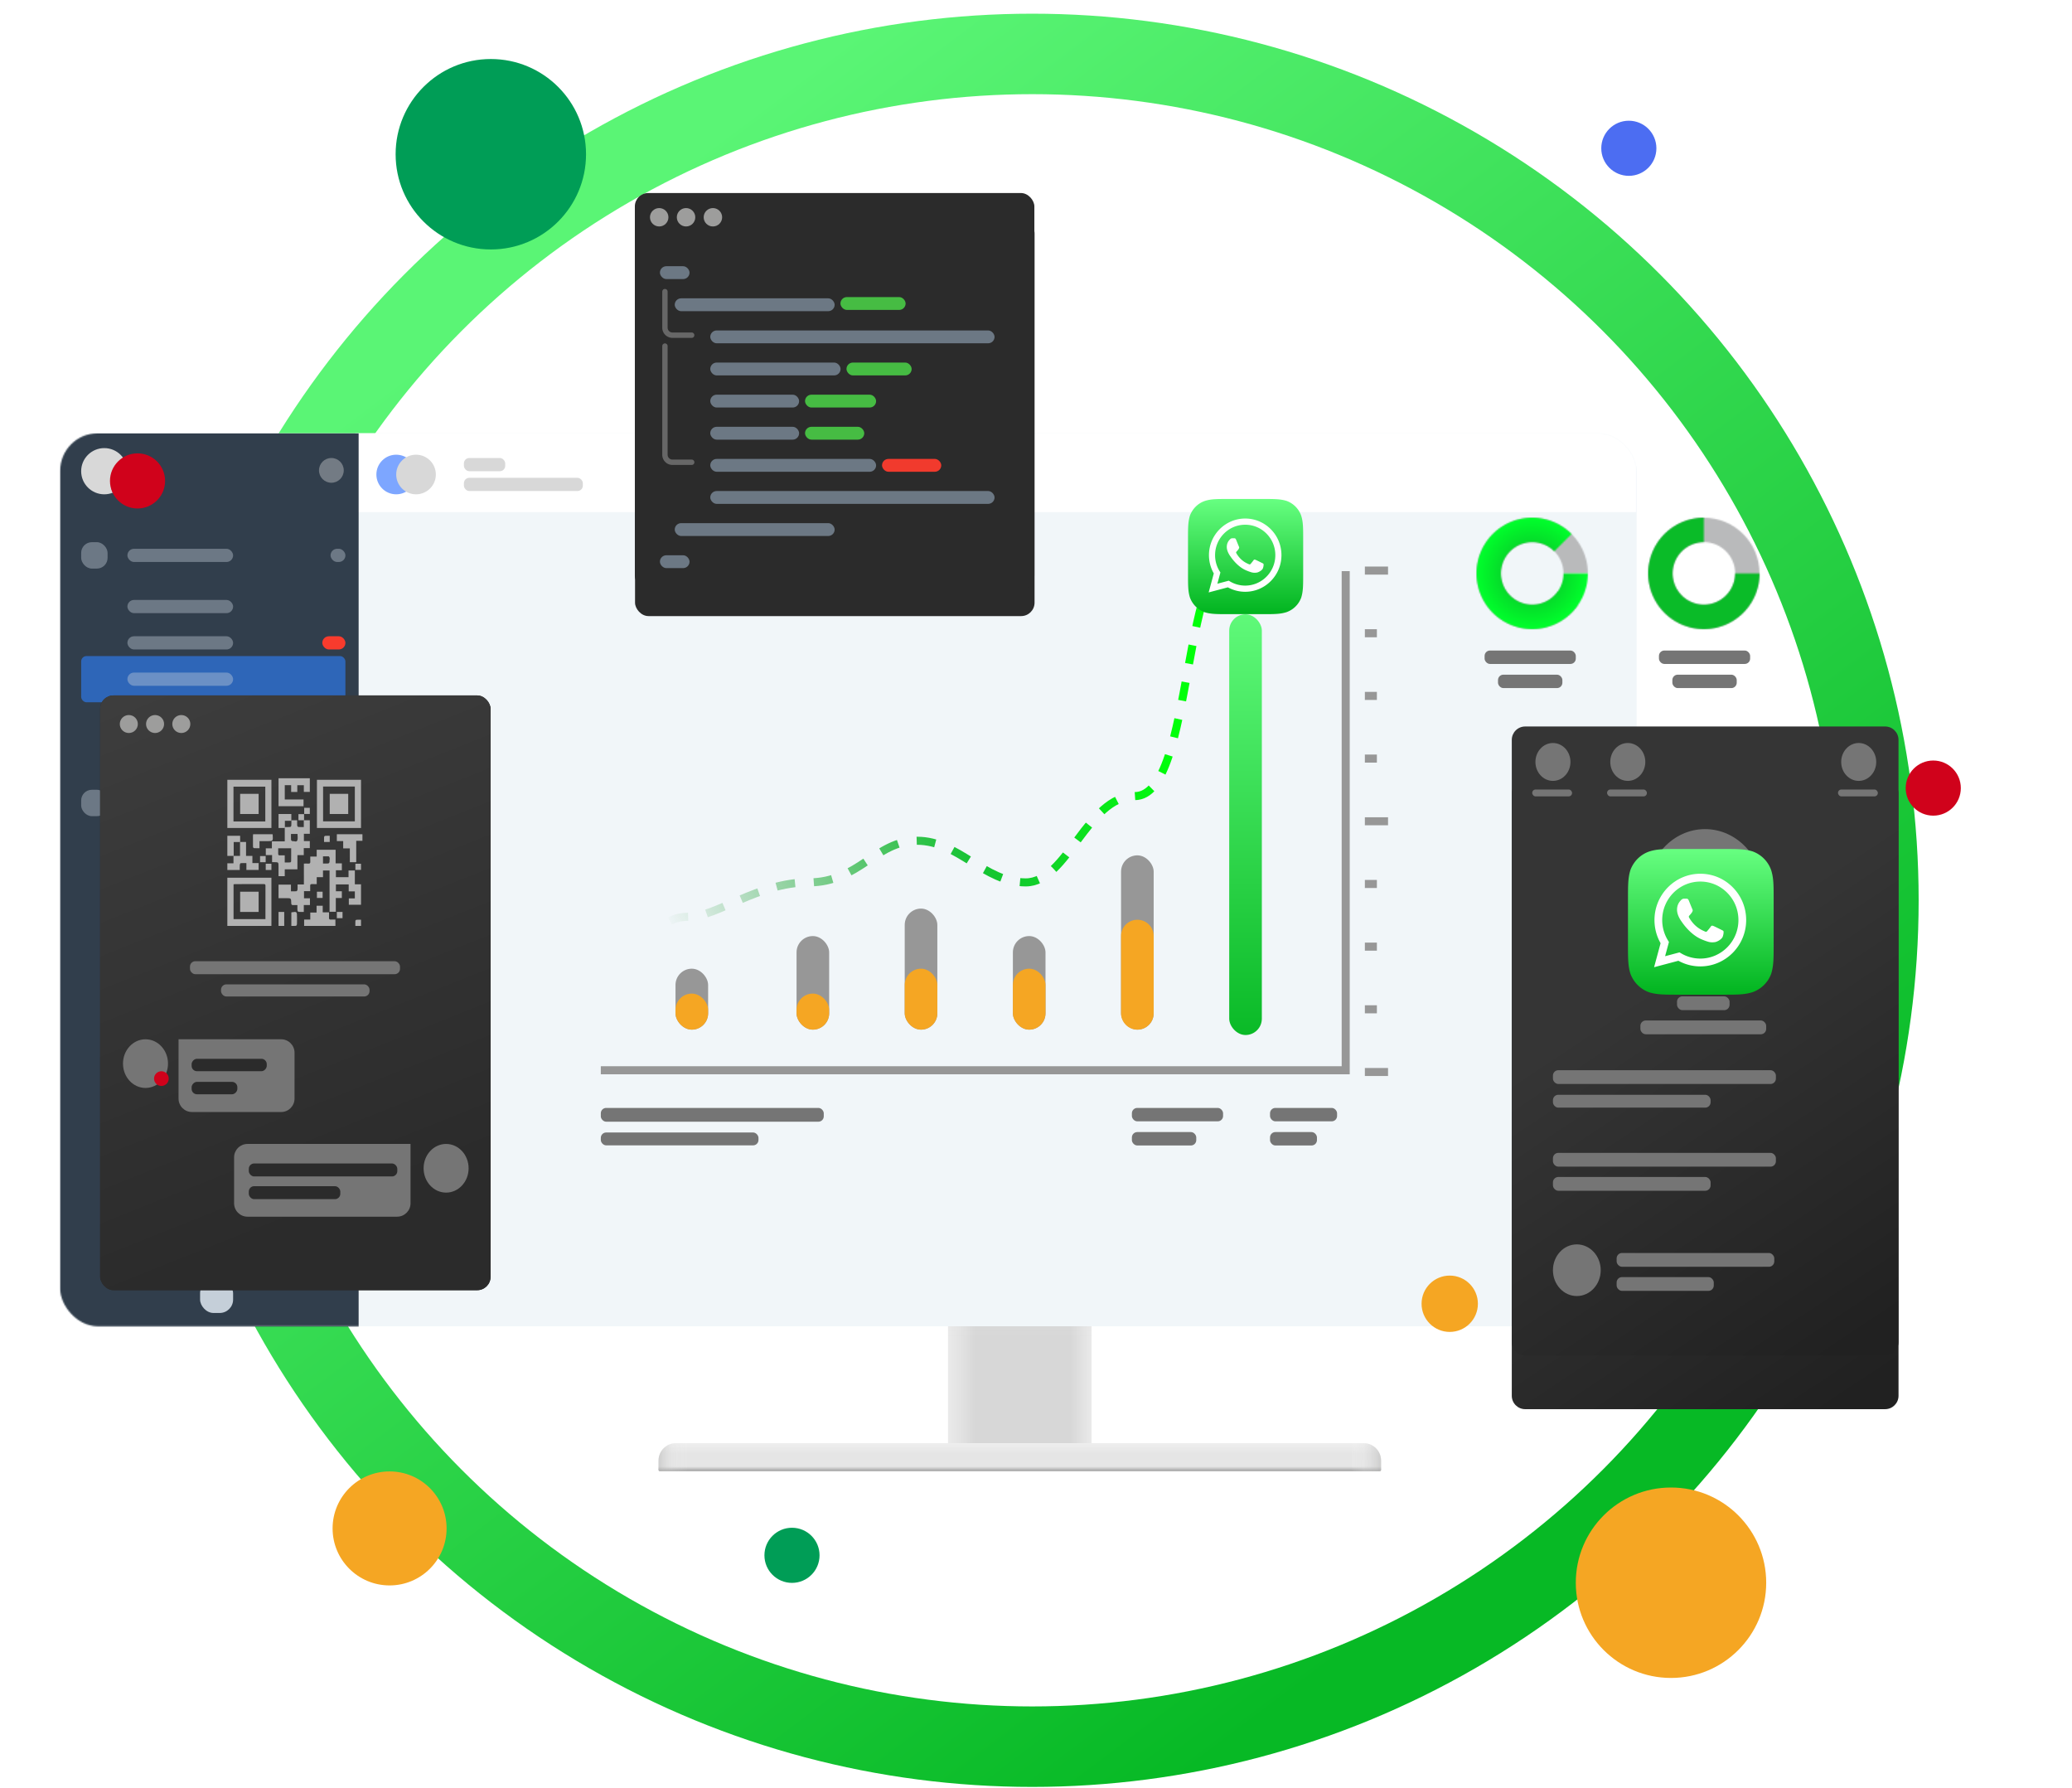 <?xml version="1.0" encoding="UTF-8"?>
<svg xmlns="http://www.w3.org/2000/svg" width="1545" height="1333" fill="none">
  <g clip-path="url(#a)">
    <ellipse cx="769.665" cy="671.209" stroke="url(#b)" stroke-width="60" rx="630.989" ry="631.005"></ellipse>
    <path fill="url(#c)" d="M491.033 1088.93c0-7.18 5.821-13 13-13h512.777c7.18 0 13 5.82 13 13v6.89c0 .56-.44 1-1 1H492.033c-.552 0-1-.44-1-1v-6.89Z"></path>
    <path fill="url(#d)" d="M491.033 1088.93c0-7.18 5.821-13 13-13h512.777c7.18 0 13 5.82 13 13v6.89c0 .56-.44 1-1 1H492.033c-.552 0-1-.44-1-1v-6.89Z"></path>
    <path fill="url(#e)" d="M706.893 909.633h107.06v166.296h-107.06z"></path>
    <path fill="url(#f)" d="M706.893 909.633h107.06v166.296h-107.06z"></path>
    <g filter="url(#g)">
      <rect width="1175.51" height="665.788" x="184.879" y="245" fill="#F1F6F9" rx="28"></rect>
      <mask id="h" width="1177" height="666" x="184" y="245" maskUnits="userSpaceOnUse" style="mask-type:luminance">
        <rect width="1175.51" height="665.788" x="184.879" y="245" fill="#fff" rx="28"></rect>
      </mask>
      <g mask="url(#h)">
        <path fill="#fff" d="M405 244.777h955v59H405z"></path>
        <ellipse cx="435.429" cy="275.763" fill="#7DA6FF" rx="14.778" ry="14.767"></ellipse>
        <ellipse cx="450.21" cy="275.763" fill="#D8D8D8" rx="14.778" ry="14.767"></ellipse>
        <rect width="30.788" height="9.844" x="485.922" y="263.458" fill="#D8D8D8" rx="4"></rect>
        <rect width="88.671" height="9.844" x="485.922" y="278.224" fill="#D8D8D8" rx="4"></rect>
        <rect width="88.671" height="22.15" x="676.811" y="263.458" fill="#47BF44" rx="9"></rect>
        <path fill="#313E4C" d="M184.508 245h222.909v670.645H193.508a9 9 0 0 1-9-9V245Z"></path>
        <rect width="78.819" height="9.844" x="235.002" y="396.356" fill="#C5CFD9" fill-opacity=".4" rx="4.922"></rect>
        <rect width="78.819" height="9.844" x="235.002" y="553.865" fill="#C5CFD9" fill-opacity=".4" rx="4.922"></rect>
        <rect width="78.819" height="9.844" x="235.002" y="369.284" fill="#C5CFD9" fill-opacity=".4" rx="4.922"></rect>
        <rect width="78.819" height="9.844" x="235.002" y="450.5" fill="#C5CFD9" fill-opacity=".4" rx="4.922"></rect>
        <rect width="78.819" height="9.844" x="235.002" y="608.01" fill="#C5CFD9" fill-opacity=".4" rx="4.922"></rect>
        <rect width="78.819" height="9.844" x="235.002" y="477.572" fill="#C5CFD9" fill-opacity=".4" rx="4.922"></rect>
        <rect width="78.819" height="9.844" x="235.002" y="635.082" fill="#C5CFD9" fill-opacity=".4" rx="4.922"></rect>
        <rect width="78.819" height="9.844" x="235.002" y="515.719" fill="#C5CFD9" fill-opacity=".4" rx="4.922"></rect>
        <rect width="78.819" height="9.844" x="235.002" y="331.138" fill="#C5CFD9" fill-opacity=".4" rx="4.922"></rect>
        <rect width="19.705" height="19.689" x="200.518" y="326.215" fill="#C5CFD9" fill-opacity=".4" rx="8"></rect>
        <rect width="24.631" height="24.611" x="289.188" y="876.268" fill="#C5CFD9" rx="10"></rect>
        <rect width="19.705" height="19.689" x="200.518" y="510.796" fill="#C5CFD9" fill-opacity=".4" rx="8"></rect>
        <rect width="11.084" height="9.844" x="386.48" y="331.138" fill="#C5CFD9" fill-opacity=".4" rx="4.922"></rect>
        <ellipse cx="217.757" cy="273.302" fill="#D8D8D8" rx="17.242" ry="17.228"></ellipse>
        <path fill="#47BF44" stroke="#313E4C" stroke-width="2" d="M230.073 291.53a5.924 5.924 0 0 0 5.926-5.922 5.924 5.924 0 0 0-5.926-5.922 5.924 5.924 0 0 0-5.927 5.922 5.925 5.925 0 0 0 5.927 5.922Z"></path>
        <rect width="197.046" height="34.455" x="200.518" y="411.123" fill="#2E66B8" rx="4"></rect>
        <rect width="78.819" height="9.844" x="235.002" y="423.428" fill="#C5CFD9" fill-opacity=".4" rx="4.922"></rect>
        <rect width="78.819" height="9.844" x="235.002" y="580.938" fill="#C5CFD9" fill-opacity=".4" rx="4.922"></rect>
        <rect width="17.242" height="9.844" x="380.324" y="396.356" fill="#F83B2D" rx="4.922"></rect>
        <rect width="17.242" height="9.844" x="380.324" y="450.5" fill="#F83B2D" rx="4.922"></rect>
        <ellipse cx="387.094" cy="272.687" fill="#D8D8D8" fill-opacity=".4" rx="9.237" ry="9.229"></ellipse>
      </g>
    </g>
    <g filter="url(#i)">
      <path fill="url(#j)" fill-rule="evenodd" d="M1127.27 551.638c0-5.523 4.47-10 10-10h268.38c5.52 0 10 4.477 10 10v448.952c0 5.53-4.48 10-10 10h-268.38c-5.53 0-10-4.47-10-10V551.638Z" clip-rule="evenodd"></path>
    </g>
    <g filter="url(#k)">
      <rect width="297.905" height="295.412" x="473.52" y="143.908" fill="#2B2B2B" rx="10"></rect>
    </g>
    <mask id="l" width="252" height="475" x="185" y="436" maskUnits="userSpaceOnUse" style="mask-type:alpha">
      <path fill="#D9D9D9" d="M185 436h252v475H185z"></path>
    </mask>
    <g filter="url(#m)" mask="url(#l)">
      <rect width="291.146" height="443.419" x="74.662" y="518.239" fill="#2B2B2B" rx="10"></rect>
    </g>
    <rect width="291.146" height="443.419" x="74.66" y="518.471" fill="#2B2B2B" rx="10"></rect>
    <rect width="291.146" height="443.419" x="74.66" y="518.471" fill="url(#n)" rx="10"></rect>
    <ellipse cx="108.494" cy="792.965" fill="#757575" rx="16.78" ry="18.142"></ellipse>
    <ellipse cx="332.641" cy="871.001" fill="#757575" rx="16.78" ry="18.142"></ellipse>
    <rect width="156.61" height="9.676" x="141.66" y="716.627" fill="#757575" rx="4"></rect>
    <rect width="110.745" height="9.037" x="164.807" y="733.88" fill="#757575" rx="4"></rect>
    <path fill="#757575" d="M174.553 862.859c0-5.523 4.477-10 10-10h121.564v44.228c0 5.523-4.477 10-10 10H184.553c-5.523 0-10-4.477-10-10v-34.228Z"></path>
    <rect width="110.745" height="9.676" x="185.516" y="867.408" fill="#2B2B2B" rx="4"></rect>
    <rect width="68.237" height="9.676" x="185.516" y="884.341" fill="#2B2B2B" rx="4"></rect>
    <path fill="#757575" d="M219.625 784.823c0-5.523-4.477-10-10-10h-76.491v44.228c0 5.523 4.477 10 10 10h66.491c5.523 0 10-4.477 10-10v-34.228Z"></path>
    <rect width="56.036" height="9.258" fill="#2B2B2B" rx="4" transform="matrix(-1 0 0 1 198.914 789.372)"></rect>
    <rect width="34.109" height="9.258" fill="#2B2B2B" rx="4" transform="matrix(-1 0 0 1 176.986 806.566)"></rect>
    <circle cx="120.343" cy="804.136" r="5.482" fill="#D0021B"></circle>
    <path fill="#B1B1B1" fill-rule="evenodd" d="M240.841 643.787c1.446 0 2.724.083 3.982-.053.342-.038.922-.791.875-1.131-.191-1.389.76-2.984-.571-4.168-.032-.03-.101-.014-.152-.014h-4.134v5.366Zm23.753 5.137v10.375h4.6v15.229h-9.09v-4.731h4.488v-5.26h-4.586v-5.153h-9.533v5.09h4.428v5.044h-4.497v10.236h-4.673v-30.766h-4.886v4.965h-4.667v5.194c-1.365 0-2.529.038-3.693-.012-.864-.037-1.218.326-1.188 1.275.038 1.277.009 2.554.009 3.983h-4.623v5.305h4.435v5.042h-4.582v5.125c-1.419 0-2.695.071-3.957-.051-.298-.03-.743-.69-.777-1.095-.103-1.22-.038-2.457-.038-3.955-1.168 0-2.184-.048-3.19.013-.953.056-1.369-.239-1.396-1.399-.083-3.761-.126-3.759-3.512-3.759h-5.971V659.531h9.259v4.98c1.488 0 2.767.083 4.027-.053.333-.038.821-.721.861-1.152.119-1.214.043-2.449.043-3.9h4.713v-15.579c1.22 0 2.29-.061 3.351.014 1.05.075 1.518-.291 1.439-1.51-.078-1.166-.017-2.344-.017-3.72h4.778v-5.076h14.108v10.146h4.655v5.133h-4.434v5.155h9.412v-4.987h4.758l-.054-.058Z" clip-rule="evenodd"></path>
    <path fill="#B1B1B1" fill-rule="evenodd" d="M216.975 621.766c0 1.626-.088 3.057.06 4.456.041.378.858.997 1.22.923 1.193-.249 2.908 1.055 3.5-.78.433-1.345.086-3.007.086-4.599h-4.866Zm.153 10.673h-9.683c0 1.383.038 2.684-.012 3.982-.036.979.323 1.325 1.176 1.289 1.199-.048 2.401-.012 3.713-.012v5.309c1.432 0 2.751.046 4.065-.04.261-.016.704-.539.709-.837.052-3.194.032-6.392.032-9.691Zm-18.926 5.127v-5.114h4.53v-5.187h9.6v-10.68h2.286c2.649 0 2.649 0 2.652-3.047v-2.016h4.297c0 1.358-.064 2.669.038 3.964.033.388.511 1.013.821 1.041 1.312.117 2.638.05 4.097.05v-5.059h4.486v10.095h-4.41v5.469h4.419v5.215h-4.509v5.214h-4.742v10.622h-9.433v5.1h-4.654v-7.05c0-3.395 0-3.395-3.12-3.409-.507-.002-1.013 0-1.686 0v-5.267h-4.726l.054.059Z" clip-rule="evenodd"></path>
    <mask id="o" width="104" height="114" x="168" y="579" maskUnits="userSpaceOnUse" style="mask-type:luminance">
      <path fill="#fff" fill-rule="evenodd" d="M168.461 692.631h102.851V579.073H168.461v113.558Z" clip-rule="evenodd"></path>
    </mask>
    <g fill="#B1B1B1" fill-rule="evenodd" clip-rule="evenodd" mask="url(#o)">
      <path d="M174.096 612.435h23.724v-25.942h-23.724v25.942Zm-4.576 4.877h32.87V581.39h-32.87v35.922ZM240.911 612.375h23.673v-25.961h-23.673v25.961Zm-4.589 4.937h32.87V581.39h-32.87v35.922ZM197.928 685.252c0-8.463-.015-16.709.018-24.957.005-1.246-.676-1.163-1.419-1.163-7.063.004-14.124 0-21.185.01-.396 0-.792.095-1.186.147v25.963h23.772Zm-28.408 5.061h32.87v-35.921h-32.87v35.921ZM231.02 580.231v10.183h-4.466v-5.001h-4.872v5.007h-4.587v-5.033h-4.755v10.642h13.989v5.06h-18.636v-20.858h23.327ZM174.037 638.12h4.947v-10.379h4.487v10.351h4.739v5.372h4.637v5.108h-9.125v-5.106c-1.514 0-2.882-.066-4.235.059-.268.024-.649.773-.682 1.214-.092 1.247-.032 2.508-.032 3.859h-9.253v-4.992h4.571v-5.545l-.054.059ZM231.36 685.585v-5.241h4.692v-5.094h4.593v4.912h4.69c0 1.348.063 2.564-.018 3.764-.084 1.236.275 1.77 1.452 1.671 1.068-.089 2.146-.02 3.335-.02v4.737h-23.327v-4.729h4.583ZM265.63 642.804h-4.775v-10.312h-4.956v-5.409h-4.733v-5.136h19.086v4.929h-4.622v15.928ZM203.206 621.947c.071.224.128.332.136.442.296 4.726.296 4.728-4.031 4.728h-5.82v5.246c-1.511 0-2.839.047-4.157-.042-.255-.017-.68-.571-.686-.885-.057-2.732-.04-5.467-.032-8.199 0-.391.07-.783.115-1.29h14.475Z"></path>
      <path d="M174.313 638.113h-4.793v-15.008h9.542v4.643h-4.808c0 3.605 0 7.013.002 10.421l.057-.056ZM207.693 617.312v-10.429h9.543v5.062h-4.811v5.367h-4.732ZM207.693 690.314h4.242v-10.429h-4.242v10.429ZM217.238 680.355c.127-.13.16-.197.2-.203 4.03-.582 4.03-.582 4.03 3.929 0 1.684.044 3.374-.041 5.051-.021.401-.444 1.073-.729 1.106-1.112.13-2.244.054-3.46.054v-9.937ZM226.728 606.883v4.635h-4.191v-4.578h4.241l-.05-.057ZM198.102 638.169v4.635h-4.192v-4.58c1.402 0 2.821 0 4.241-.002l-.049-.053ZM198.148 648.598h4.242v-4.635h-4.242v4.635ZM264.998 648.598v-4.635h4.193v4.584h-4.242l.049.051M226.828 606.883v-4.635h4.191v4.579h-4.242l.051.056ZM236.318 669.456h4.242v-4.635h-4.242v4.635ZM251.166 684.52h4.241v-4.635h-4.241v4.635ZM245.864 623.123v4.618h-4.225c0-1.315-.053-2.536.036-3.743.022-.312.473-.81.757-.836 1.101-.098 2.212-.039 3.432-.039M269.191 690.314h-4.226c0-1.324-.054-2.551.037-3.76.023-.306.488-.793.778-.819 1.098-.097 2.209-.038 3.411-.038v4.617ZM179.062 606.883h13.785v-15.064h-13.785v15.064ZM245.865 606.883h13.784v-15.064h-13.784v15.064ZM179.062 679.885h13.785v-15.064h-13.785v15.064Z"></path>
    </g>
    <ellipse cx="96.054" cy="539.789" fill="#9D9D9C" rx="6.728" ry="6.7"></ellipse>
    <ellipse cx="115.627" cy="539.789" fill="#9D9D9C" rx="6.728" ry="6.7"></ellipse>
    <ellipse cx="135.199" cy="539.789" fill="#9D9D9C" rx="6.728" ry="6.7"></ellipse>
    <rect width="297.905" height="295.412" x="473.379" y="143.909" fill="#2B2B2B" rx="10"></rect>
    <rect width="119.242" height="9.578" x="503.115" y="222.417" fill="#6C7884" rx="4.789"></rect>
    <path stroke="#D8D8D8" stroke-linecap="round" stroke-width="4" d="M495.814 217.42v26.871a5.61 5.61 0 0 0 5.61 5.609v0h14.334M495.814 258.02v81.005a5.61 5.61 0 0 0 5.61 5.609v0h14.334" opacity=".346"></path>
    <rect width="22.082" height="9.578" x="492.076" y="198.474" fill="#6C7884" rx="4.789"></rect>
    <rect width="22.082" height="9.578" x="492.076" y="413.967" fill="#6C7884" rx="4.789"></rect>
    <rect width="211.985" height="9.578" x="529.615" y="246.361" fill="#6C7884" rx="4.789"></rect>
    <rect width="97.16" height="9.578" x="529.615" y="270.304" fill="#6C7884" rx="4.789"></rect>
    <rect width="48.58" height="9.578" x="631.189" y="270.304" fill="#46BC43" rx="4.789"></rect>
    <rect width="48.58" height="9.578" x="626.695" y="221.48" fill="#46BC43" rx="4.789"></rect>
    <rect width="52.996" height="9.578" x="600.279" y="294.247" fill="#46BC43" rx="4.789"></rect>
    <rect width="44.163" height="9.578" x="600.279" y="318.191" fill="#46BC43" rx="4.789"></rect>
    <rect width="44.163" height="9.578" x="657.689" y="342.135" fill="#F13A2D" rx="4.789"></rect>
    <rect width="66.245" height="9.578" x="529.615" y="294.247" fill="#6C7884" rx="4.789"></rect>
    <rect width="66.245" height="9.578" x="529.615" y="318.191" fill="#6C7884" rx="4.789"></rect>
    <rect width="123.658" height="9.578" x="529.615" y="342.135" fill="#6C7884" rx="4.789"></rect>
    <rect width="211.985" height="9.578" x="529.615" y="366.079" fill="#6C7884" rx="4.789"></rect>
    <rect width="119.242" height="9.578" x="503.115" y="390.023" fill="#6C7884" rx="4.789"></rect>
    <ellipse cx="491.533" cy="161.982" fill="#9D9D9C" rx="6.884" ry="6.856"></ellipse>
    <ellipse cx="511.56" cy="161.982" fill="#9D9D9C" rx="6.884" ry="6.856"></ellipse>
    <ellipse cx="531.586" cy="161.982" fill="#9D9D9C" rx="6.884" ry="6.856"></ellipse>
    <path fill="url(#p)" fill-rule="evenodd" d="M1127.27 551.618c0-5.523 4.47-10 10-10h268.37c5.53 0 10 4.477 10 10v448.952c0 5.53-4.47 10-10 10h-268.37c-5.53 0-10-4.47-10-10V551.618Z" clip-rule="evenodd"></path>
    <ellipse cx="1175.77" cy="946.993" fill="#757575" rx="17.813" ry="19.259"></ellipse>
    <ellipse cx="1157.96" cy="568.062" fill="#757575" rx="13.063" ry="14.123"></ellipse>
    <rect width="29.688" height="5.136" x="1142.52" y="588.605" fill="#757575" rx="2.5"></rect>
    <ellipse cx="1213.77" cy="568.062" fill="#757575" rx="13.063" ry="14.123"></ellipse>
    <rect width="29.688" height="5.136" x="1198.33" y="588.605" fill="#757575" rx="2.5"></rect>
    <ellipse cx="1385.96" cy="568.062" fill="#757575" rx="13.063" ry="14.123"></ellipse>
    <rect width="29.688" height="5.136" x="1370.53" y="588.605" fill="#757575" rx="2.5"></rect>
    <ellipse cx="1271.36" cy="664.999" fill="#757575" rx="43.344" ry="46.863"></ellipse>
    <g filter="url(#q)">
      <path fill="url(#r)" d="M1284.64 609.956c10.86 0 16.29 0 22.21 1.81a22.87 22.87 0 0 1 13.76 13.759c1.93 5.915 1.93 11.467 1.93 22.329v32.83c0 10.862 0 16.294-1.81 22.208a22.87 22.87 0 0 1-13.76 13.759c-6.04 1.931-11.47 1.931-22.33 1.931h-32.83c-10.86 0-16.3 0-22.21-1.81-6.52-2.414-11.47-7.363-13.88-13.88-1.81-5.794-1.81-11.225-1.81-22.208v-32.83c0-10.862 0-16.294 1.81-22.208 2.41-6.397 7.36-11.466 13.88-13.759 5.79-1.931 11.23-1.931 22.21-1.931h32.83Z"></path>
      <path fill="#fff" fill-rule="evenodd" d="M1233.67 662.931c0 6.086 1.57 12.026 4.56 17.262l-4.85 17.894 18.13-4.801a33.865 33.865 0 0 0 16.34 4.202h.01c18.84 0 34.18-15.491 34.18-34.53.01-9.226-3.54-17.902-10-24.428-6.45-6.527-15.04-10.123-24.18-10.128-18.85 0-34.18 15.49-34.19 34.529Zm34.19 28.726h-.01a28.2 28.2 0 0 1-14.47-4.001l-1.03-.621-10.76 2.849 2.87-10.59-.67-1.086a28.827 28.827 0 0 1-4.35-15.275c.01-15.824 12.75-28.698 28.43-28.698 7.59.002 14.72 2.992 20.09 8.417 5.36 5.424 8.31 12.636 8.31 20.304 0 15.826-12.75 28.701-28.41 28.701Zm9.75-24.302c.78.288 4.98 2.375 5.83 2.806l.47.232c.6.291 1 .487 1.17.776.21.361.21 2.088-.5 4.103-.71 2.015-4.12 3.855-5.76 4.103-1.48.222-3.34.314-5.38-.342a47.527 47.527 0 0 1-4.87-1.817c-8.01-3.49-13.42-11.321-14.44-12.811-.08-.105-.13-.179-.16-.217l-.01-.014c-.46-.625-3.47-4.697-3.47-8.912 0-3.976 1.93-6.059 2.82-7.017.06-.066.11-.126.16-.181.79-.863 1.71-1.08 2.28-1.08.57 0 1.14.006 1.64.032.06.003.12.002.19.002.5-.004 1.12-.008 1.73 1.479.23.566.58 1.402.93 2.287.74 1.814 1.56 3.828 1.71 4.118.21.432.35.937.07 1.512a1.7 1.7 0 0 0-.12.243c-.22.443-.37.767-.74 1.197l-.44.534c-.29.361-.58.721-.84.977-.43.431-.87.898-.37 1.761.49.864 2.21 3.69 4.75 5.977 2.73 2.458 5.1 3.498 6.3 4.025.24.104.43.187.57.258.85.431 1.35.359 1.85-.217.5-.575 2.13-2.519 2.7-3.382.57-.864 1.14-.72 1.93-.432Z" clip-rule="evenodd"></path>
    </g>
    <rect width="39.188" height="10.271" x="1250.48" y="742.832" fill="#757575" rx="4"></rect>
    <rect width="93.813" height="10.271" x="1223.16" y="760.808" fill="#757575" rx="4"></rect>
    <rect width="166.25" height="10.271" x="1157.96" y="797.883" fill="#757575" rx="4"></rect>
    <rect width="166.25" height="10.271" x="448" y="826" fill="#757575" rx="4"></rect>
    <rect width="68" height="10" x="844" y="826" fill="#757575" rx="4"></rect>
    <rect width="68" height="10" x="1107" y="485" fill="#757575" rx="4"></rect>
    <rect width="68" height="10" x="1237" y="485" fill="#757575" rx="4"></rect>
    <rect width="50" height="10" x="947" y="826" fill="#757575" rx="4"></rect>
    <rect width="117.563" height="9.593" x="1157.96" y="816.198" fill="#757575" rx="4"></rect>
    <rect width="117.563" height="9.593" x="448" y="844.315" fill="#757575" rx="4"></rect>
    <rect width="48" height="10" x="844" y="844" fill="#757575" rx="4"></rect>
    <rect width="48" height="10" x="1117" y="503" fill="#757575" rx="4"></rect>
    <rect width="48" height="10" x="1247" y="503" fill="#757575" rx="4"></rect>
    <rect width="35" height="10" x="947" y="844" fill="#757575" rx="4"></rect>
    <rect width="166.25" height="10.271" x="1157.96" y="859.512" fill="#757575" rx="4"></rect>
    <rect width="117.563" height="10.271" x="1157.96" y="877.485" fill="#757575" rx="4"></rect>
    <rect width="117.563" height="10.271" x="1205.45" y="934.153" fill="#757575" rx="4"></rect>
    <rect width="72.438" height="10.271" x="1205.45" y="952.129" fill="#757575" rx="4"></rect>
    <circle cx="590.55" cy="1159.55" r="20.55" fill="#009D56"></circle>
    <circle cx="1214.55" cy="110.55" r="20.55" fill="#4C6DF2"></circle>
    <circle cx="1441.55" cy="587.55" r="20.55" fill="#D0021B"></circle>
    <circle cx="102.55" cy="358.55" r="20.55" fill="#D0021B"></circle>
    <circle cx="1245.99" cy="1179.99" r="70.99" fill="#F5A623"></circle>
    <circle cx="21" cy="21" r="21" fill="#F5A623" transform="matrix(-1 0 0 1 1102 951)"></circle>
    <g filter="url(#s)">
      <circle cx="365.99" cy="110.99" r="70.99" fill="#009D56"></circle>
    </g>
    <circle cx="290.5" cy="1139.5" r="42.5" fill="#F5A623"></circle>
    <path stroke="#979797" stroke-linejoin="round" stroke-width="6" d="M448 797.932h552.43M1003.43 425.816v375.117"></path>
    <rect width="24.325" height="90.258" x="674.607" y="677.387" fill="#979797" rx="12.162"></rect>
    <rect width="24.325" height="69.774" x="593.949" y="697.872" fill="#979797" rx="12.162"></rect>
    <rect width="24.325" height="45.449" x="503.691" y="722.196" fill="#979797" rx="12.162"></rect>
    <rect width="24.325" height="69.774" x="755.264" y="697.872" fill="#979797" rx="12.162"></rect>
    <rect width="24.325" height="129.947" x="835.92" y="637.699" fill="#979797" rx="12.162"></rect>
    <path fill="#F5A623" d="M835.92 697.871c0-6.717 5.445-12.163 12.162-12.163 6.718 0 12.163 5.446 12.163 12.163v57.612c0 6.717-5.445 12.162-12.163 12.162-6.717 0-12.162-5.445-12.162-12.162v-57.612Z"></path>
    <rect width="24.325" height="45.449" x="755.264" y="722.196" fill="#F5A623" rx="12.162"></rect>
    <rect width="24.325" height="45.449" x="674.607" y="722.196" fill="#F5A623" rx="12.162"></rect>
    <rect width="24.325" height="26.886" x="593.949" y="740.76" fill="#F5A623" rx="12.162"></rect>
    <rect width="24.325" height="26.886" x="503.691" y="740.76" fill="#F5A623" rx="12.162"></rect>
    <g filter="url(#t)">
      <rect width="24.325" height="313.664" x="916.574" y="453.981" fill="url(#u)" rx="12.162"></rect>
    </g>
    <path stroke="url(#v)" stroke-dasharray="14 14" stroke-linejoin="round" stroke-width="6" d="M473.605 695.311c24.646 0 19.845-11.843 40.329-11.843s51.21-25.605 88.978-25.605c37.768 0 49.93-31.046 80.976-31.046 31.047 0 49.931 31.046 80.977 31.046 31.046 0 45.769-64.333 81.297-64.333 45.449 0 32.966-188.839 81.936-188.839"></path>
    <g filter="url(#w)">
      <path fill="url(#x)" d="M941.76 349c8.587 0 12.881 0 17.556 1.431a18.052 18.052 0 0 1 10.877 10.877c1.526 4.675 1.526 9.064 1.526 17.651v25.952c0 8.587 0 12.88-1.431 17.555a18.052 18.052 0 0 1-10.877 10.877c-4.77 1.527-9.064 1.527-17.651 1.527h-25.951c-8.587 0-12.881 0-17.556-1.432-5.152-1.908-9.064-5.82-10.972-10.972-1.431-4.58-1.431-8.873-1.431-17.555v-25.952c0-8.587 0-12.881 1.431-17.556 1.908-5.056 5.82-9.064 10.972-10.876 4.58-1.527 8.873-1.527 17.556-1.527h25.951Z"></path>
      <path fill="#fff" fill-rule="evenodd" d="M901.471 390.877a27.455 27.455 0 0 0 3.607 13.646l-3.834 14.146 14.327-3.796a26.787 26.787 0 0 0 12.914 3.322h.011c14.894 0 27.018-12.245 27.024-27.296.003-7.293-2.805-14.152-7.908-19.311-5.102-5.159-11.887-8.002-19.116-8.005-14.896 0-27.019 12.244-27.025 27.294Zm27.023 22.708h-.009a22.252 22.252 0 0 1-11.432-3.163l-.821-.491-8.501 2.252 2.269-8.371-.534-.859a22.807 22.807 0 0 1-3.434-12.074c.005-12.509 10.081-22.686 22.471-22.686 5.999.002 11.639 2.365 15.88 6.654 4.24 4.287 6.575 9.988 6.572 16.05-.004 12.51-10.081 22.688-22.461 22.688Zm7.708-19.21c.619.227 3.938 1.877 4.613 2.218.133.067.256.127.371.183.471.23.788.385.924.613.168.286.168 1.651-.394 3.244-.563 1.593-3.261 3.047-4.558 3.243-1.163.176-2.636.249-4.253-.27a38.645 38.645 0 0 1-3.849-1.437c-6.325-2.758-10.602-8.948-11.415-10.126-.058-.084-.098-.142-.121-.172l-.008-.011c-.366-.494-2.749-3.713-2.749-7.045 0-3.143 1.529-4.79 2.232-5.547l.131-.143c.619-.682 1.351-.853 1.801-.853.45 0 .901.004 1.294.024.048.003.098.002.15.002.394-.003.885-.006 1.37 1.169.184.447.453 1.109.737 1.808.583 1.434 1.231 3.026 1.345 3.255.168.342.281.741.056 1.195l-.094.193c-.17.35-.294.606-.581.946-.114.134-.231.278-.349.422-.231.285-.463.57-.664.772-.338.341-.691.71-.297 1.392.394.683 1.75 2.917 3.757 4.725a17.428 17.428 0 0 0 4.982 3.182c.187.082.337.148.448.204.676.341 1.07.284 1.463-.172.394-.454 1.688-1.991 2.139-2.673.45-.683.9-.569 1.519-.341Z" clip-rule="evenodd"></path>
    </g>
    <path stroke="#979797" stroke-linejoin="round" stroke-width="6" d="M1017.72 425.376H1035M1017.72 799.212H1035M1017.72 612.294H1035M1017.72 472.106h8.96M1017.72 565.565h8.96M1017.72 659.024h8.96M1017.72 752.483h8.96M1017.72 705.753h8.96M1017.72 518.835h8.96"></path>
    <mask id="y" fill="#fff">
      <path d="M1184 427.5a41.49 41.49 0 0 0-35.22-41.021 41.477 41.477 0 0 0-28.23 5.802 41.498 41.498 0 0 0 32.35 75.394c9.6-2.486 18-8.328 23.66-16.468l-14.92-10.383a23.311 23.311 0 0 1-29.41 7.616 23.26 23.26 0 0 1-11.16-11.742 23.304 23.304 0 0 1-.82-16.18 23.28 23.28 0 0 1 9.91-12.812 23.333 23.333 0 0 1 30.04 4.601 23.323 23.323 0 0 1 5.62 15.193H1184Z"></path>
    </mask>
    <path fill="#D9D9D9" stroke="#B9BABB" stroke-width="42" d="M1184 427.5a41.49 41.49 0 0 0-35.22-41.021 41.477 41.477 0 0 0-28.23 5.802 41.498 41.498 0 0 0 32.35 75.394c9.6-2.486 18-8.328 23.66-16.468l-14.92-10.383a23.311 23.311 0 0 1-29.41 7.616 23.26 23.26 0 0 1-11.16-11.742 23.304 23.304 0 0 1-.82-16.18 23.28 23.28 0 0 1 9.91-12.812 23.333 23.333 0 0 1 30.04 4.601 23.323 23.323 0 0 1 5.62 15.193H1184Z" mask="url(#y)"></path>
    <mask id="A" fill="#fff">
      <path d="M1184 427.5a41.505 41.505 0 0 1-33.4 40.703 41.493 41.493 0 0 1-27.66-4.103 41.473 41.473 0 0 1-18.78-20.719 41.447 41.447 0 0 1-1.37-27.928 41.467 41.467 0 0 1 16.65-22.459 41.521 41.521 0 0 1 27.13-6.794 41.47 41.47 0 0 1 25.27 11.955l-12.85 12.853a23.286 23.286 0 0 0-14.2-6.719c-5.37-.529-10.76.82-15.25 3.818a23.373 23.373 0 0 0-9.36 12.622 23.335 23.335 0 0 0 .77 15.697c2.07 4.985 5.8 9.1 10.56 11.644a23.322 23.322 0 0 0 29.02-5.774c3.42-4.171 5.29-9.4 5.29-14.796H1184Z"></path>
    </mask>
    <path fill="#D9D9D9" stroke="url(#z)" stroke-width="42" d="M1184 427.5a41.505 41.505 0 0 1-33.4 40.703 41.493 41.493 0 0 1-27.66-4.103 41.473 41.473 0 0 1-18.78-20.719 41.447 41.447 0 0 1-1.37-27.928 41.467 41.467 0 0 1 16.65-22.459 41.521 41.521 0 0 1 27.13-6.794 41.47 41.47 0 0 1 25.27 11.955l-12.85 12.853a23.286 23.286 0 0 0-14.2-6.719c-5.37-.529-10.76.82-15.25 3.818a23.373 23.373 0 0 0-9.36 12.622 23.335 23.335 0 0 0 .77 15.697c2.07 4.985 5.8 9.1 10.56 11.644a23.322 23.322 0 0 0 29.02-5.774c3.42-4.171 5.29-9.4 5.29-14.796H1184Z" mask="url(#A)"></path>
    <mask id="B" fill="#fff">
      <path d="M1312 427.5c0 22.92-18.58 41.5-41.5 41.5s-41.5-18.58-41.5-41.5 18.58-41.5 41.5-41.5 41.5 18.58 41.5 41.5Zm-64.82 0c0 12.881 10.44 23.324 23.32 23.324s23.32-10.443 23.32-23.324c0-12.881-10.44-23.324-23.32-23.324s-23.32 10.443-23.32 23.324Z"></path>
    </mask>
    <path fill="#D9D9D9" stroke="#B9BABB" stroke-width="42" d="M1312 427.5c0 22.92-18.58 41.5-41.5 41.5s-41.5-18.58-41.5-41.5 18.58-41.5 41.5-41.5 41.5 18.58 41.5 41.5Zm-64.82 0c0 12.881 10.44 23.324 23.32 23.324s23.32-10.443 23.32-23.324c0-12.881-10.44-23.324-23.32-23.324s-23.32 10.443-23.32 23.324Z" mask="url(#B)"></path>
    <mask id="C" fill="#fff">
      <path d="M1312 427.5c0 8.208-2.43 16.232-6.99 23.056a41.508 41.508 0 0 1-42.61 17.647 41.465 41.465 0 0 1-21.24-11.358 41.452 41.452 0 0 1-11.36-21.249 41.517 41.517 0 0 1 2.36-23.977 41.514 41.514 0 0 1 15.28-18.625A41.52 41.52 0 0 1 1270.5 386v18.176c-4.61 0-9.12 1.368-12.96 3.931a23.388 23.388 0 0 0-8.59 10.467 23.37 23.37 0 0 0-1.33 13.476 23.342 23.342 0 0 0 18.33 18.326c4.52.9 9.21.438 13.48-1.328a23.294 23.294 0 0 0 10.46-8.59 23.267 23.267 0 0 0 3.93-12.958H1312Z"></path>
    </mask>
    <path fill="#D9D9D9" stroke="#0ABB28" stroke-width="42" d="M1312 427.5c0 8.208-2.43 16.232-6.99 23.056a41.508 41.508 0 0 1-42.61 17.647 41.465 41.465 0 0 1-21.24-11.358 41.452 41.452 0 0 1-11.36-21.249 41.517 41.517 0 0 1 2.36-23.977 41.514 41.514 0 0 1 15.28-18.625A41.52 41.52 0 0 1 1270.5 386v18.176c-4.61 0-9.12 1.368-12.96 3.931a23.388 23.388 0 0 0-8.59 10.467 23.37 23.37 0 0 0-1.33 13.476 23.342 23.342 0 0 0 18.33 18.326c4.52.9 9.21.438 13.48-1.328a23.294 23.294 0 0 0 10.46-8.59 23.267 23.267 0 0 0 3.93-12.958H1312Z" mask="url(#C)"></path>
  </g>
  <defs>
    <linearGradient id="b" x1="917" x2="201" y1="1302" y2="351" gradientUnits="userSpaceOnUse">
      <stop stop-color="#07B925"></stop>
      <stop offset="1" stop-color="#5AF575"></stop>
    </linearGradient>
    <linearGradient id="c" x1="491.033" x2="491.033" y1="1075.93" y2="1096.82" gradientUnits="userSpaceOnUse">
      <stop stop-color="#EFEFEF"></stop>
      <stop offset=".376" stop-color="#E6E6E6"></stop>
      <stop offset=".834" stop-color="#E7E7E7"></stop>
      <stop offset="1" stop-color="#9E9E9E"></stop>
    </linearGradient>
    <linearGradient id="d" x1="491.033" x2="1029.81" y1="1096.82" y2="1096.82" gradientUnits="userSpaceOnUse">
      <stop stop-color="#B8B8B7" stop-opacity=".546"></stop>
      <stop offset=".018" stop-color="#DCDCDC" stop-opacity=".223"></stop>
      <stop offset=".04" stop-color="#EAEAEA" stop-opacity=".01"></stop>
      <stop offset=".959" stop-color="#EFEFEF" stop-opacity=".01"></stop>
      <stop offset=".976" stop-color="#E3E3E3" stop-opacity=".275"></stop>
      <stop offset="1" stop-color="#B8B8B7" stop-opacity=".532"></stop>
    </linearGradient>
    <linearGradient id="e" x1="706.893" x2="813.952" y1="1075.93" y2="1075.93" gradientUnits="userSpaceOnUse">
      <stop stop-color="#EAEAEA"></stop>
      <stop offset=".081" stop-color="#E3E3E3"></stop>
      <stop offset=".19" stop-color="#D7D7D7"></stop>
      <stop offset=".683" stop-color="#D7D7D7"></stop>
      <stop offset=".852" stop-color="#D7D7D7"></stop>
      <stop offset="1" stop-color="#EAEAEA"></stop>
    </linearGradient>
    <linearGradient id="f" x1="785.413" x2="785.413" y1="999.153" y2="921.519" gradientUnits="userSpaceOnUse">
      <stop stop-color="#fff" stop-opacity=".01"></stop>
      <stop offset="1" stop-opacity=".103"></stop>
    </linearGradient>
    <linearGradient id="j" x1="1216.85" x2="1387.08" y1="741.957" y2="998.108" gradientUnits="userSpaceOnUse">
      <stop stop-color="#353535"></stop>
      <stop offset="1" stop-color="#212121"></stop>
    </linearGradient>
    <linearGradient id="n" x1="95.456" x2="249.561" y1="518.239" y2="904.834" gradientUnits="userSpaceOnUse">
      <stop stop-color="#3D3D3D"></stop>
      <stop offset="1" stop-color="#2B2B2B"></stop>
    </linearGradient>
    <linearGradient id="p" x1="1216.85" x2="1387.07" y1="741.937" y2="998.089" gradientUnits="userSpaceOnUse">
      <stop stop-color="#353535"></stop>
      <stop offset="1" stop-color="#212121"></stop>
    </linearGradient>
    <linearGradient id="r" x1="1213.91" x2="1213.91" y1="609.989" y2="718.58" gradientUnits="userSpaceOnUse">
      <stop stop-color="#67FF81"></stop>
      <stop offset="1" stop-color="#01B41F"></stop>
    </linearGradient>
    <linearGradient id="u" x1="928.737" x2="928.737" y1="453.981" y2="767.646" gradientUnits="userSpaceOnUse">
      <stop stop-color="#5FF979"></stop>
      <stop offset="1" stop-color="#0ABA27"></stop>
    </linearGradient>
    <linearGradient id="v" x1="862.805" x2="503.052" y1="540.399" y2="702.992" gradientUnits="userSpaceOnUse">
      <stop stop-color="#00FF0A"></stop>
      <stop offset=".422" stop-color="#16C333"></stop>
      <stop offset="1" stop-color="#028518" stop-opacity="0"></stop>
    </linearGradient>
    <linearGradient id="x" x1="885.851" x2="885.851" y1="349.027" y2="434.868" gradientUnits="userSpaceOnUse">
      <stop stop-color="#67FF81"></stop>
      <stop offset="1" stop-color="#01B41F"></stop>
    </linearGradient>
    <filter id="g" width="1543.51" height="1033.79" x=".879" y="75" color-interpolation-filters="sRGB">
      <feFlood flood-opacity="0" result="BackgroundImageFix"></feFlood>
      <feColorMatrix in="SourceAlpha" result="hardAlpha" values="0 0 0 0 0 0 0 0 0 0 0 0 0 0 0 0 0 0 127 0"></feColorMatrix>
      <feOffset dy="14"></feOffset>
      <feGaussianBlur stdDeviation="92"></feGaussianBlur>
      <feComposite in2="hardAlpha" operator="out"></feComposite>
      <feColorMatrix values="0 0 0 0 0 0 0 0 0 0 0 0 0 0 0 0 0 0 0.25 0"></feColorMatrix>
      <feBlend in2="BackgroundImageFix" result="effect1_dropShadow_4_6847"></feBlend>
      <feBlend in="SourceGraphic" in2="effect1_dropShadow_4_6847" result="shape"></feBlend>
      <feColorMatrix in="SourceAlpha" result="hardAlpha" values="0 0 0 0 0 0 0 0 0 0 0 0 0 0 0 0 0 0 127 0"></feColorMatrix>
      <feOffset dx="-140" dy="64"></feOffset>
      <feGaussianBlur stdDeviation="125"></feGaussianBlur>
      <feComposite in2="hardAlpha" k2="-1" k3="1" operator="arithmetic"></feComposite>
      <feColorMatrix values="0 0 0 0 0.233 0 0 0 0 0.77 0 0 0 0 1 0 0 0 0.06 0"></feColorMatrix>
      <feBlend in2="shape" result="effect2_innerShadow_4_6847"></feBlend>
    </filter>
    <filter id="i" width="388.377" height="568.955" x="1077.27" y="531.638" color-interpolation-filters="sRGB">
      <feFlood flood-opacity="0" result="BackgroundImageFix"></feFlood>
      <feColorMatrix in="SourceAlpha" result="hardAlpha" values="0 0 0 0 0 0 0 0 0 0 0 0 0 0 0 0 0 0 127 0"></feColorMatrix>
      <feOffset dy="40"></feOffset>
      <feGaussianBlur stdDeviation="25"></feGaussianBlur>
      <feComposite in2="hardAlpha" operator="out"></feComposite>
      <feColorMatrix values="0 0 0 0 0 0 0 0 0 0 0 0 0 0 0 0 0 0 0.7 0"></feColorMatrix>
      <feBlend in2="BackgroundImageFix" result="effect1_dropShadow_4_6847"></feBlend>
      <feBlend in="SourceGraphic" in2="effect1_dropShadow_4_6847" result="shape"></feBlend>
    </filter>
    <filter id="k" width="357.904" height="355.412" x="443.52" y="133.908" color-interpolation-filters="sRGB">
      <feFlood flood-opacity="0" result="BackgroundImageFix"></feFlood>
      <feColorMatrix in="SourceAlpha" result="hardAlpha" values="0 0 0 0 0 0 0 0 0 0 0 0 0 0 0 0 0 0 127 0"></feColorMatrix>
      <feOffset dy="20"></feOffset>
      <feGaussianBlur stdDeviation="15"></feGaussianBlur>
      <feComposite in2="hardAlpha" operator="out"></feComposite>
      <feColorMatrix values="0 0 0 0 0 0 0 0 0 0 0 0 0 0 0 0 0 0 0.4 0"></feColorMatrix>
      <feBlend in2="BackgroundImageFix" result="effect1_dropShadow_4_6847"></feBlend>
      <feBlend in="SourceGraphic" in2="effect1_dropShadow_4_6847" result="shape"></feBlend>
    </filter>
    <filter id="m" width="431.146" height="583.419" x="4.662" y="468.239" color-interpolation-filters="sRGB">
      <feFlood flood-opacity="0" result="BackgroundImageFix"></feFlood>
      <feColorMatrix in="SourceAlpha" result="hardAlpha" values="0 0 0 0 0 0 0 0 0 0 0 0 0 0 0 0 0 0 127 0"></feColorMatrix>
      <feOffset dy="20"></feOffset>
      <feGaussianBlur stdDeviation="35"></feGaussianBlur>
      <feComposite in2="hardAlpha" operator="out"></feComposite>
      <feColorMatrix values="0 0 0 0 0 0 0 0 0 0 0 0 0 0 0 0 0 0 1 0"></feColorMatrix>
      <feBlend in2="BackgroundImageFix" result="effect1_dropShadow_4_6847"></feBlend>
      <feBlend in="SourceGraphic" in2="effect1_dropShadow_4_6847" result="shape"></feBlend>
    </filter>
    <filter id="q" width="270.627" height="270.626" x="1132.91" y="551.956" color-interpolation-filters="sRGB">
      <feFlood flood-opacity="0" result="BackgroundImageFix"></feFlood>
      <feColorMatrix in="SourceAlpha" result="hardAlpha" values="0 0 0 0 0 0 0 0 0 0 0 0 0 0 0 0 0 0 127 0"></feColorMatrix>
      <feOffset dy="23"></feOffset>
      <feGaussianBlur stdDeviation="40.5"></feGaussianBlur>
      <feColorMatrix values="0 0 0 0 0 0 0 0 0 0 0 0 0 0 0 0 0 0 0.2 0"></feColorMatrix>
      <feBlend in2="BackgroundImageFix" result="effect1_dropShadow_4_6847"></feBlend>
      <feBlend in="SourceGraphic" in2="effect1_dropShadow_4_6847" result="shape"></feBlend>
    </filter>
    <filter id="s" width="229.979" height="229.979" x="251" y="0" color-interpolation-filters="sRGB">
      <feFlood flood-opacity="0" result="BackgroundImageFix"></feFlood>
      <feColorMatrix in="SourceAlpha" result="hardAlpha" values="0 0 0 0 0 0 0 0 0 0 0 0 0 0 0 0 0 0 127 0"></feColorMatrix>
      <feOffset dy="4"></feOffset>
      <feGaussianBlur stdDeviation="22"></feGaussianBlur>
      <feComposite in2="hardAlpha" operator="out"></feComposite>
      <feColorMatrix values="0 0 0 0 0 0 0 0 0 0 0 0 0 0 0 0 0 0 0.25 0"></feColorMatrix>
      <feBlend in2="BackgroundImageFix" result="effect1_dropShadow_4_6847"></feBlend>
      <feBlend in="SourceGraphic" in2="effect1_dropShadow_4_6847" result="shape"></feBlend>
    </filter>
    <filter id="t" width="92.324" height="381.664" x="882.574" y="423.981" color-interpolation-filters="sRGB">
      <feFlood flood-opacity="0" result="BackgroundImageFix"></feFlood>
      <feColorMatrix in="SourceAlpha" result="hardAlpha" values="0 0 0 0 0 0 0 0 0 0 0 0 0 0 0 0 0 0 127 0"></feColorMatrix>
      <feOffset dy="4"></feOffset>
      <feGaussianBlur stdDeviation="17"></feGaussianBlur>
      <feComposite in2="hardAlpha" operator="out"></feComposite>
      <feColorMatrix values="0 0 0 0 0 0 0 0 0 0 0 0 0 0 0 0 0 0 0.25 0"></feColorMatrix>
      <feBlend in2="BackgroundImageFix" result="effect1_dropShadow_4_6847"></feBlend>
      <feBlend in="SourceGraphic" in2="effect1_dropShadow_4_6847" result="shape"></feBlend>
    </filter>
    <filter id="w" width="247.869" height="247.87" x="804.85" y="291" color-interpolation-filters="sRGB">
      <feFlood flood-opacity="0" result="BackgroundImageFix"></feFlood>
      <feColorMatrix in="SourceAlpha" result="hardAlpha" values="0 0 0 0 0 0 0 0 0 0 0 0 0 0 0 0 0 0 127 0"></feColorMatrix>
      <feOffset dy="23"></feOffset>
      <feGaussianBlur stdDeviation="40.5"></feGaussianBlur>
      <feColorMatrix values="0 0 0 0 0 0 0 0 0 0 0 0 0 0 0 0 0 0 0.2 0"></feColorMatrix>
      <feBlend in2="BackgroundImageFix" result="effect1_dropShadow_4_6847"></feBlend>
      <feBlend in="SourceGraphic" in2="effect1_dropShadow_4_6847" result="shape"></feBlend>
    </filter>
    <radialGradient id="z" cx="0" cy="0" r="1" gradientTransform="rotate(90 357.5 785) scale(41.5)" gradientUnits="userSpaceOnUse">
      <stop offset=".174" stop-color="#0ABB28"></stop>
      <stop offset="1" stop-color="#00FF2B"></stop>
    </radialGradient>
    <clipPath id="a">
      <path fill="#fff" d="M0 0h1545v1333H0z"></path>
    </clipPath>
  </defs>
</svg>
